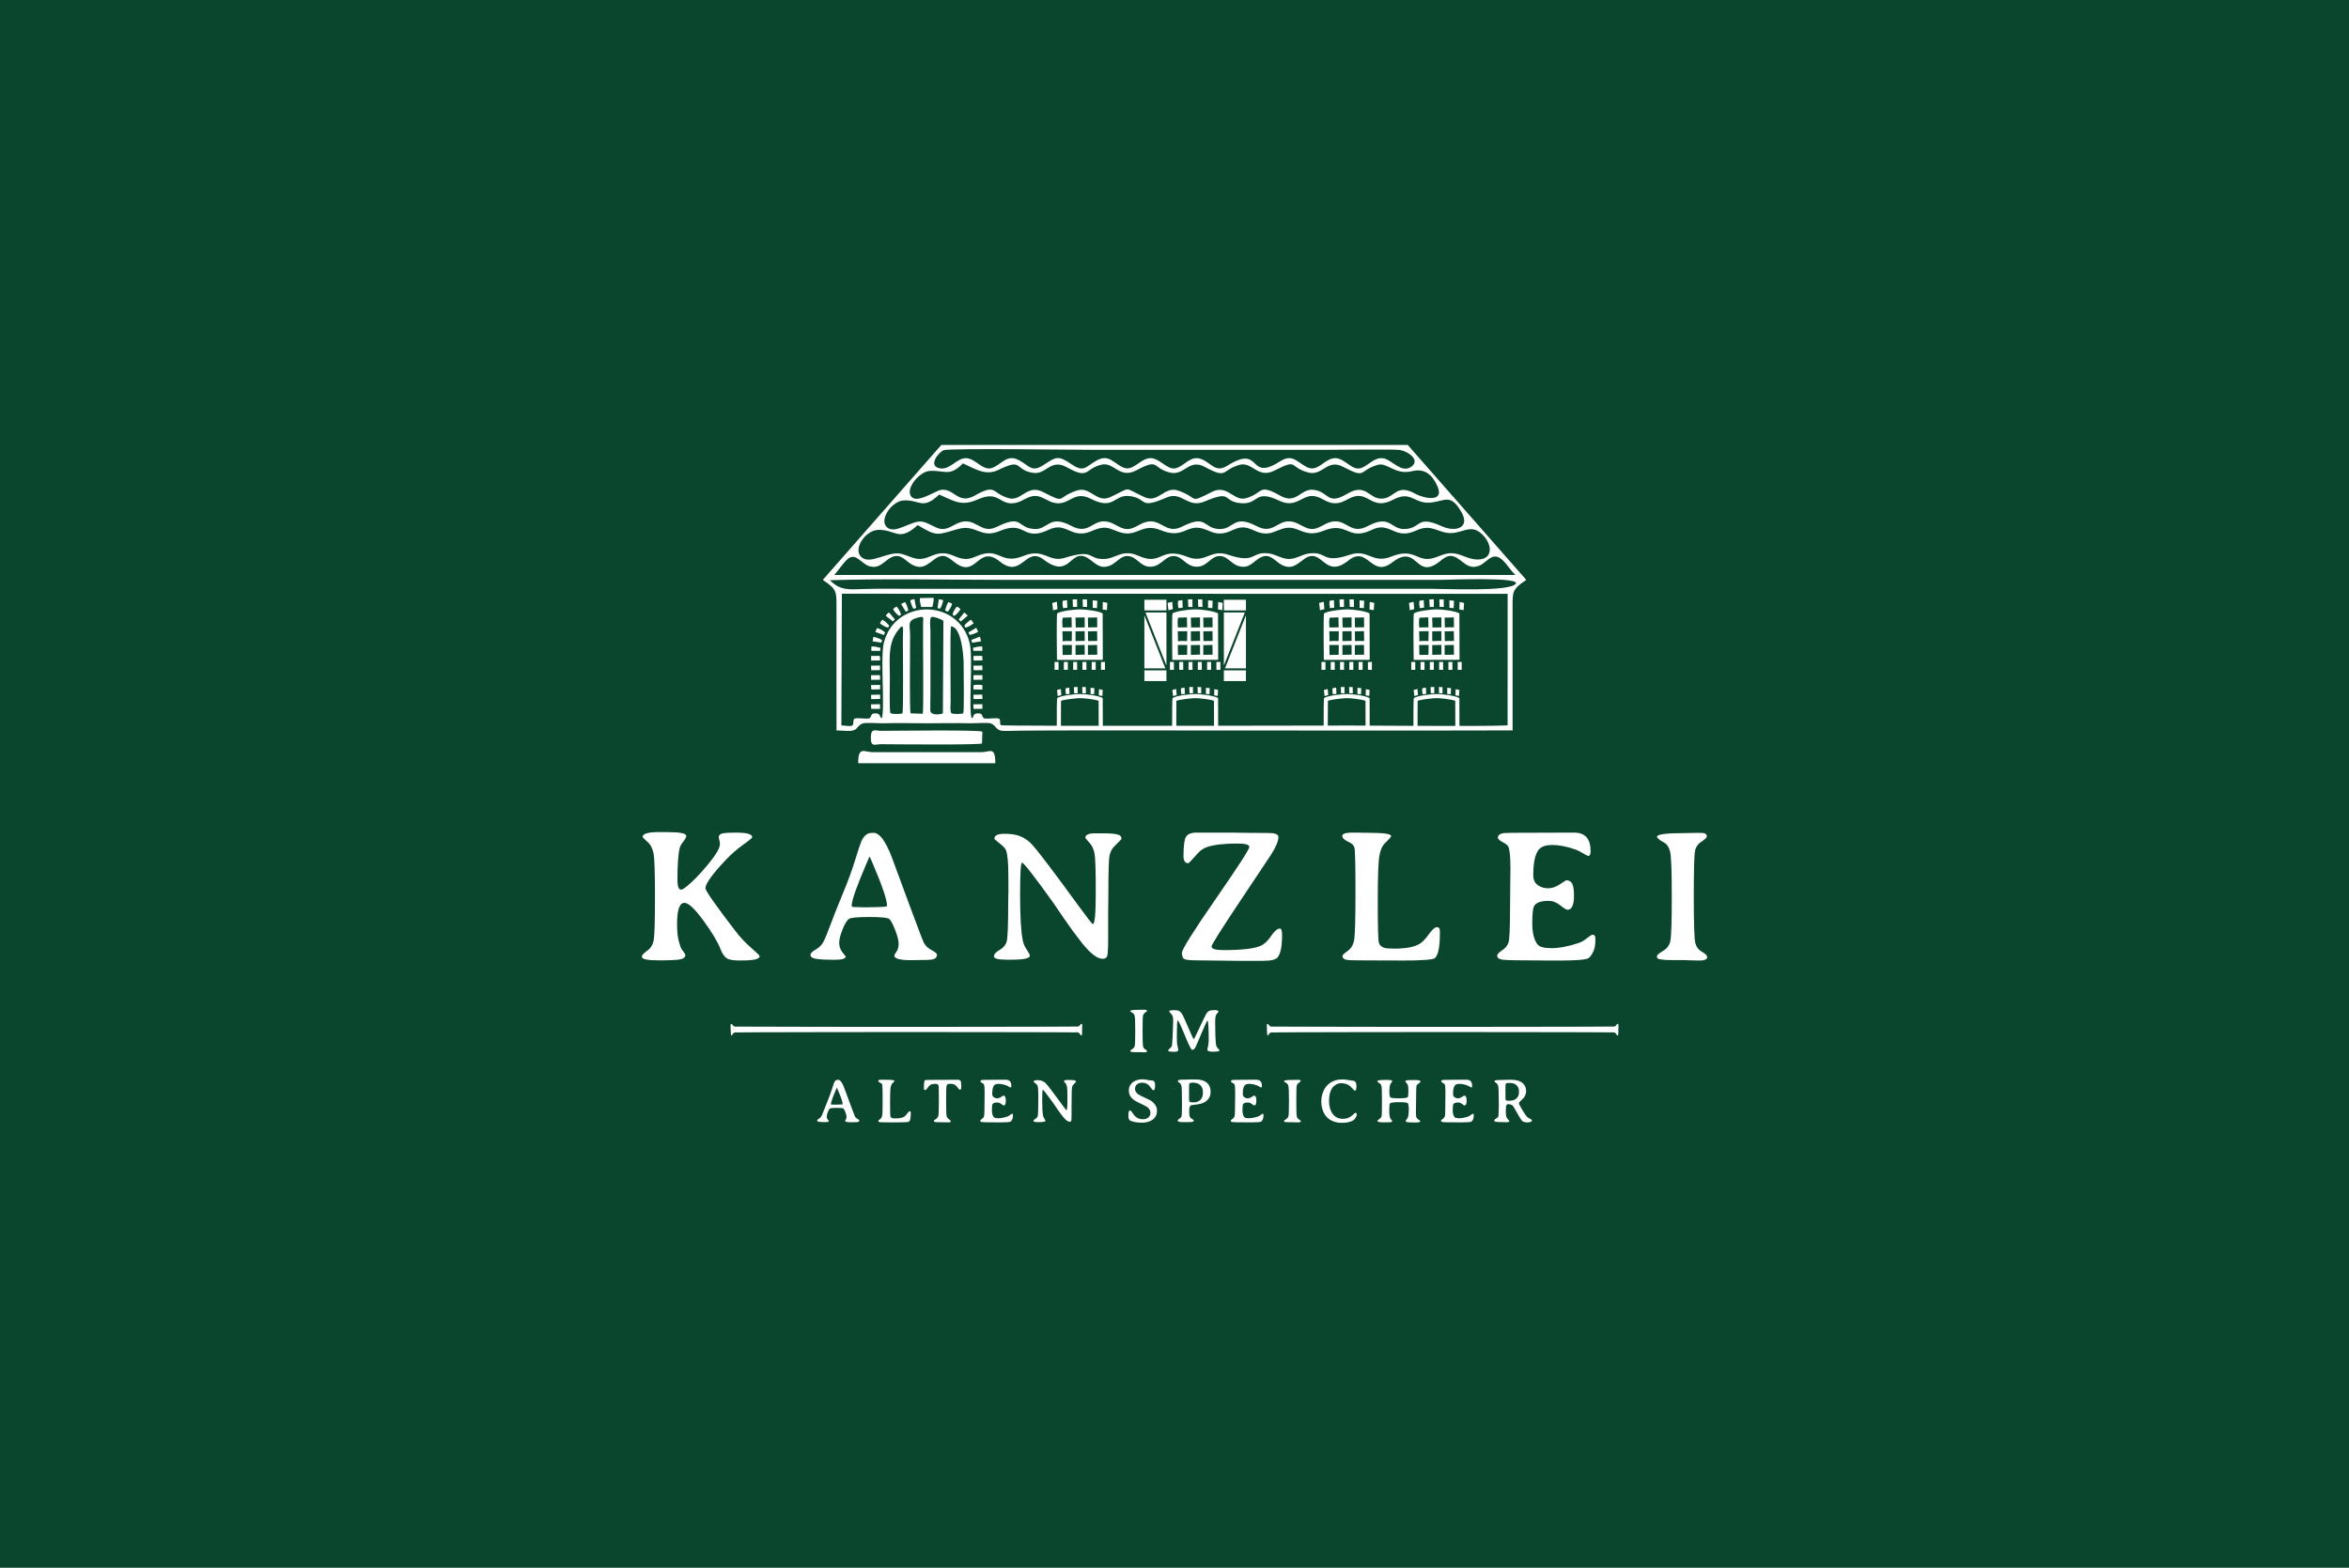 <?xml version="1.0" encoding="UTF-8"?>
<!DOCTYPE svg PUBLIC "-//W3C//DTD SVG 1.1//EN" "http://www.w3.org/Graphics/SVG/1.1/DTD/svg11.dtd">
<!-- Creator: CorelDRAW 2017 -->
<svg xmlns="http://www.w3.org/2000/svg" xml:space="preserve" width="67.733mm" height="45.212mm" version="1.1" style="shape-rendering:geometricPrecision; text-rendering:geometricPrecision; image-rendering:optimizeQuality; fill-rule:evenodd; clip-rule:evenodd"
viewBox="0 0 6773.32 4521.18"
 xmlns:xlink="http://www.w3.org/1999/xlink">
 <defs>
  <style type="text/css">
   <![CDATA[
    .fil0 {fill:#0A452D;fill-rule:nonzero}
    .fil1 {fill:white;fill-rule:nonzero}
   ]]>
  </style>
 </defs>
 <g id="Ebene_x0020_1">
  <polygon class="fil0" points="-0.01,4521.18 6773.33,4521.18 6773.33,0 -0.01,0 "/>
  <path class="fil1" d="M1973.56 2603.69c-14.19,0 -21.22,20.22 -21.22,60.58 0,21.12 1.62,37.55 4.79,49.28 3.14,11.74 5.87,19.5 7.93,23.21l4.79 6.3c4.24,5.78 6.33,9.5 6.33,11.11 0,5.96 -4.43,10.02 -13.28,12.19 -8.75,2.09 -29.7,3.17 -62.66,3.17 -32.95,0 -49.46,-3.43 -49.46,-10.29 0,-4.61 5.14,-10.4 15.35,-17.51 10.28,-7.05 16.51,-17.44 18.95,-31.34 2.34,-13.81 3.51,-55.42 3.51,-124.68 0,-69.33 -1.34,-110.67 -4.06,-124.21 -2.7,-13.45 -7.48,-23.66 -14.16,-30.52l-6.33 -5.87c-7.4,-6.69 -11.11,-10.66 -11.11,-11.82 0,-9.21 16.53,-13.81 49.75,-13.81l11.82 0.26 12.46 0c34.58,0 51.83,3.71 51.83,11.11 0,3.52 -2.71,8.85 -8.31,15.9 -5.59,7.03 -8.94,12.99 -10.21,17.69 -4.59,16.79 -6.85,47.85 -6.85,93.17 0,18.68 3.52,27.97 10.56,27.97 2.8,0 8.04,-2.97 15.62,-8.93 17.23,-13.62 37.64,-34.58 61.11,-62.83 23.47,-28.34 35.12,-47.94 35.12,-58.86l-0.45 -7.13 -1.61 -6.59 -1.36 -6.41c0,-5.6 3.25,-9.3 9.84,-11.11 6.49,-1.72 19.86,-2.62 40.18,-2.62 31.05,0 46.57,4.43 46.57,13.18 0,2.18 -8.94,9.58 -26.9,22.4 -17.87,12.81 -34.76,27.61 -50.64,44.59 -38.28,40.72 -57.33,67.53 -57.33,80.35 0,7.04 28.7,48.02 86.21,123.05 14.26,18.5 29.53,34.75 45.77,48.75 16.16,13.99 24.28,22.12 24.28,24.18 0,8.14 -16.6,12.19 -49.74,12.19l-11.64 0c-18.14,0 -30.24,-2.79 -36.2,-8.31 -5.96,-5.59 -10.92,-13.35 -14.82,-23.46 -8.3,-21.49 -24.81,-49.29 -49.73,-83.24 -24.83,-34.03 -43.07,-51.09 -54.7,-51.09zm1201.23 -694.73l11.46 0 0 22.8 -11.46 0 0 -22.8zm-26.79 0l11.46 0 0 22.8 -11.46 0 0 -22.8zm-26.8 0l11.47 0 0 22.8 -11.47 0 0 -22.8zm-26.79 0l11.47 0 0 22.8 -11.47 0 0 -22.8zm-26.79 0l11.46 0 0 22.8 -11.46 0 0 -22.8zm-26.8 0l11.48 0 0 22.8 -11.48 0 0 -22.8zm466.63 0l11.48 0 0 22.8 -11.48 0 0 -22.8zm-26.79 0l11.47 0 0 22.8 -11.47 0 0 -22.8zm-26.79 0l11.47 0 0 22.8 -11.47 0 0 -22.8zm-26.8 0l11.46 0 0 22.8 -11.46 0 0 -22.8zm-26.79 0l11.48 0 0 22.8 -11.48 0 0 -22.8zm-26.8 0l11.46 0 0 22.8 -11.46 0 0 -22.8zm219.16 18.35l-60.42 0 60.42 -152.86 0 152.86zm-63.64 5.95l63.64 0 0 30.72 -63.64 0 0 -30.72zm63.64 -172.87l-63.64 0 0 -30.71 63.64 0 0 30.71zm-63.64 5.96l60.43 0c-20.12,50.97 -40.3,101.89 -60.43,152.85l0 -152.85zm-229.22 160.96l60.42 0 -60.42 -152.86 0 152.86zm63.61 5.95l-63.62 0 0 30.72 63.62 0 0 -30.72zm-63.61 -172.87l63.62 0 0 -30.71 -63.62 0 0 30.71zm63.62 5.96l-60.43 0c20.11,50.97 40.3,101.89 60.43,152.85l0 -152.85zm91.68 -16.09l12.19 0.04 -0.45 -21.51 -12.5 -0.3 0.76 21.77zm-16.58 0.03l-0.25 -22.09 -12.8 0.63 1.01 21.59 12.04 -0.13zm87.14 -11.69l-13.03 -2.65 -0.63 21.61 12.38 1.93 1.28 -20.89zm-29.01 -6.17l-13.22 -1.14 0.01 21.53 12.31 0.87 0.9 -21.26zm-99.53 0.13c-1.39,6.06 -0.43,14.26 0.78,21.18l12.43 -1.28 -0.93 -21.86 -12.28 1.96zm-27.89 27.4l12.67 -3.35 -1.84 -21.17 -13.27 3.43 2.44 21.09zm11.59 9.08c-1.72,6.3 -1.13,113.92 -0.51,134.05l132.28 -0.36 -0.44 -133.83c-13.31,-7.47 -50.15,-11.59 -65.7,-11.62 -13.02,-0.02 -55.8,4.48 -65.63,11.76zm16.33 12.23l25.34 -0.91 0.56 28.74 -26.66 0.4c-0.56,-10 -1.66,-19.22 0.76,-28.23zm72.38 -0.18l26.6 -0.49 0.42 28.31 -26.43 0.43 -0.59 -28.25zm-35.8 -0.15l26.54 -0.42 0.09 28.8 -25.79 0.17 -0.84 -28.55zm0.1 39.71l26.41 -0.41 0.25 27.87 -26.53 0.66 -0.13 -28.12zm35.71 0.14l26.58 -0.63 0.51 28.17 -26.47 0.35 -0.62 -27.89zm-72.71 29.12l-0.74 -29.52 27.4 -0.02 -0.54 28.31c-8.39,0.32 -19.21,-1.58 -26.12,1.23zm37 10.42l26.4 -0.37 0.26 27.83 -26.54 0.69 -0.12 -28.15zm35.75 0.14l26.49 -0.6 0.49 28.14 -26.91 0.36 -0.07 -27.9zm-72.8 28.26l-0.65 -28.65 27.35 0 -0.52 28.27 -26.18 0.38zm56.98 110.54l10.11 0.05 -0.36 -17.86 -10.38 -0.25 0.63 18.06zm-13.77 0.03l-0.21 -18.32 -10.61 0.52 0.84 17.91 9.98 -0.11zm72.34 -9.7l-10.82 -2.2 -0.51 17.94 10.26 1.6 1.07 -17.34zm-24.07 -5.11l-10.99 -0.96 0.01 17.88 10.24 0.74 0.74 -17.66zm-82.61 0.11c-1.16,5.03 -0.37,11.83 0.63,17.57l10.31 -1.07 -0.75 -18.12 -10.19 1.62zm-23.16 22.73l10.52 -2.79 -1.52 -17.56 -11.02 2.85 2.02 17.5zm-1.5 5.81c-1.03,3.78 -1.23,43.97 -1.09,79.91 -68.62,0.05 -136.97,0.07 -199.97,0.04l-0.27 -80.07c-13.31,-7.47 -50.15,-11.59 -65.7,-11.63 -13.02,-0.01 -55.81,4.48 -65.64,11.75 -1.02,3.78 -1.23,43.88 -1.08,79.78 -95.94,-0.22 -160.45,-0.67 -161.4,-1.49 -4.81,-8.57 0.84,-10.81 -4.64,-18.93 -10.64,-3.35 -31.65,1.35 -43.52,-0.68 -8.94,-7.14 -1.94,-14.97 -18.72,-14.57 -15.48,0.36 -9.47,11.71 -17.06,14.12 -9.76,-21.19 4.37,-174.25 -5.8,-216.36 -31.46,-130.37 -216.75,-129.69 -247.82,-0.01 -10.08,42.11 3.92,195.29 -5.78,216.37 -7.6,-2.41 -1.59,-13.76 -17.07,-14.12 -16.78,-0.4 -9.77,7.43 -18.71,14.57 -11.74,2 -32.76,-2.64 -43.18,0.68 -5.53,8.02 -0.23,10.47 -5.06,18.93 -5.09,4.36 -15.63,1.4 -32.37,0.43l1.46 -379.69 1919.67 0.37 -0.12 379.32c-32.79,1.9 -150.78,1.85 -259.6,1.41l-0.01 -11.64c-0.03,-14.43 -0.01,-28.87 0.17,-43.29 0.06,-4.97 -0.1,-11.67 0.21,-17.45 12.93,-4.35 45.48,-7.59 54.45,-7.58 11.46,0.02 39.13,2.79 53.83,7.58l0.24 72.6 11.91 -0.03 -0.25 -80.44c-13.32,-7.47 -50.16,-11.59 -65.71,-11.63 -13.02,-0.01 -55.8,4.48 -65.64,11.75 -1.02,3.79 -1.23,44.1 -1.09,80.08 -47.05,-0.2 -91.69,-0.45 -126.14,-0.64l-0.25 -79.56c-13.32,-7.47 -50.17,-11.59 -65.71,-11.63 -13.03,-0.01 -55.81,4.48 -65.64,11.75 -1.02,3.76 -1.22,43.53 -1.09,79.31 -71.19,0.13 -182.73,0.33 -304.21,0.47l-0.26 -79.9c-13.31,-7.47 -50.16,-11.59 -65.7,-11.63 -13.02,-0.01 -55.81,4.48 -65.64,11.75zm10.79 79.89l-0.01 -11.4c-0.02,-14.43 0,-28.87 0.17,-43.29 0.07,-4.97 -0.09,-11.67 0.21,-17.45 12.94,-4.35 45.49,-7.59 54.46,-7.58 11.45,0.02 39.13,2.79 53.84,7.58l0.22 72.04 -108.89 0.1zm552.6 -184.07l11.46 0 0 22.8 -11.46 0 0 -22.8zm-26.8 0l11.48 0 0 22.8 -11.48 0 0 -22.8zm-26.79 0l11.47 0 0 22.8 -11.47 0 0 -22.8zm-26.78 0l11.46 0 0 22.8 -11.46 0 0 -22.8zm-26.81 0l11.47 0 0 22.8 -11.47 0 0 -22.8zm-26.79 0l11.47 0 0 22.8 -11.47 0 0 -22.8zm392.89 0l11.47 0 0 22.8 -11.47 0 0 -22.8zm-26.8 0l11.47 0 0 22.8 -11.47 0 0 -22.8zm-26.79 0l11.46 0 0 22.8 -11.46 0 0 -22.8zm-26.8 0l11.47 0 0 22.8 -11.47 0 0 -22.8zm-26.8 0l11.47 0 0 22.8 -11.47 0 0 -22.8zm-26.77 0l11.46 0 0 22.8 -11.46 0 0 -22.8zm-946.9 -158.7l12.18 0.04 -0.44 -21.51 -12.5 -0.3 0.76 21.77zm-16.59 0.03l-0.25 -22.09 -12.79 0.63 1 21.59 12.04 -0.13zm87.14 -11.69l-13.03 -2.65 -0.62 21.61 12.37 1.93 1.28 -20.89zm-28.99 -6.17l-13.23 -1.14 0 21.53 12.31 0.87 0.92 -21.26zm-99.54 0.13c-1.4,6.06 -0.44,14.26 0.78,21.18l12.41 -1.28 -0.92 -21.86 -12.27 1.96zm-27.9 27.4l12.68 -3.35 -1.82 -21.17 -13.3 3.43 2.44 21.09zm11.58 9.08c-1.7,6.3 -1.1,113.92 -0.49,134.05l132.27 -0.36 -0.43 -133.83c-13.3,-7.47 -50.16,-11.59 -65.7,-11.62 -13.03,-0.02 -55.82,4.48 -65.65,11.76zm16.34 12.23l25.34 -0.91 0.56 28.74 -26.65 0.4c-0.58,-10 -1.67,-19.22 0.75,-28.23zm72.39 -0.18l26.6 -0.49 0.43 28.31 -26.44 0.43 -0.59 -28.25zm-35.79 -0.15l26.52 -0.42 0.11 28.8 -25.8 0.17 -0.83 -28.55zm0.08 39.71l26.43 -0.41 0.24 27.87 -26.54 0.66 -0.13 -28.12zm35.72 0.14l26.57 -0.63 0.51 28.17 -26.47 0.35 -0.61 -27.89zm-72.71 29.12l-0.73 -29.52 27.37 -0.02 -0.53 28.31c-8.39,0.32 -19.22,-1.58 -26.11,1.23zm36.99 10.42l26.41 -0.37 0.26 27.83 -26.55 0.69 -0.12 -28.15zm35.77 0.14l26.48 -0.6 0.49 28.14 -26.93 0.36 -0.04 -27.9zm-72.82 28.26l-0.65 -28.65 27.35 0 -0.51 28.27 -26.19 0.38zm827.9 -138.47l12.17 0.04 -0.43 -21.51 -12.5 -0.3 0.76 21.77zm-16.6 0.03l-0.24 -22.09 -12.8 0.63 1.01 21.59 12.03 -0.13zm87.15 -11.69l-13.03 -2.65 -0.62 21.61 12.37 1.93 1.28 -20.89zm-28.99 -6.17l-13.24 -1.14 0.01 21.53 12.32 0.87 0.91 -21.26zm-99.55 0.13c-1.4,6.06 -0.43,14.26 0.78,21.18l12.43 -1.28 -0.93 -21.86 -12.28 1.96zm-27.89 27.4l12.68 -3.35 -1.83 -21.17 -13.28 3.43 2.43 21.09zm11.59 9.08c-1.71,6.3 -1.12,113.92 -0.51,134.05l132.27 -0.36 -0.42 -133.83c-13.32,-7.47 -50.16,-11.59 -65.71,-11.62 -13.01,-0.02 -55.79,4.48 -65.63,11.76zm16.34 12.23l25.33 -0.91 0.56 28.74 -26.66 0.4c-0.56,-10 -1.66,-19.22 0.77,-28.23zm72.37 -0.18l26.61 -0.49 0.42 28.31 -26.43 0.43 -0.6 -28.25zm-35.78 -0.15l26.53 -0.42 0.08 28.8 -25.79 0.17 -0.82 -28.55zm0.09 39.71l26.42 -0.41 0.24 27.87 -26.54 0.66 -0.12 -28.12zm35.7 0.14l26.58 -0.63 0.52 28.17 -26.47 0.35 -0.63 -27.89zm-72.71 29.12l-0.73 -29.52 27.39 -0.02 -0.54 28.31c-8.39,0.32 -19.22,-1.58 -26.12,1.23zm37.01 10.42l26.39 -0.37 0.28 27.83 -26.55 0.69 -0.12 -28.15zm35.75 0.14l26.49 -0.6 0.48 28.14 -26.9 0.36 -0.07 -27.9zm-72.81 28.26l-0.65 -28.65 27.36 0 -0.53 28.27 -26.18 0.38zm-712.57 110.54l10.09 0.05 -0.35 -17.86 -10.38 -0.25 0.64 18.06zm-13.78 0.03l-0.21 -18.32 -10.62 0.52 0.83 17.91 10 -0.11zm72.33 -9.7l-10.82 -2.2 -0.51 17.94 10.27 1.6 1.06 -17.34zm-24.06 -5.11l-10.98 -0.96 0 17.88 10.22 0.74 0.76 -17.66zm-82.62 0.11c-1.15,5.03 -0.37,11.83 0.64,17.57l10.31 -1.07 -0.77 -18.12 -10.18 1.62zm-23.17 22.73l10.54 -2.79 -1.53 -17.56 -11.02 2.85 2.01 17.5zm9.32 85.62l-0.02 -11.32c-0.03,-14.43 0,-28.87 0.17,-43.29 0.06,-4.97 -0.09,-11.67 0.22,-17.45 12.93,-4.35 45.47,-7.59 54.44,-7.58 11.46,0.02 39.13,2.79 53.84,7.58l0.22 72.19c-38.92,-0.03 -75.61,-0.06 -108.87,-0.13zm831.54 -93.68l10.11 0.05 -0.35 -17.86 -10.4 -0.25 0.64 18.06zm-13.77 0.03l-0.22 -18.32 -10.61 0.52 0.83 17.91 10 -0.11zm72.33 -9.7l-10.82 -2.2 -0.51 17.94 10.27 1.6 1.06 -17.34zm-24.06 -5.11l-10.99 -0.96 0 17.88 10.24 0.74 0.75 -17.66zm-82.62 0.11c-1.16,5.03 -0.36,11.83 0.65,17.57l10.3 -1.07 -0.76 -18.12 -10.19 1.62zm-23.16 22.73l10.52 -2.79 -1.52 -17.56 -11.02 2.85 2.02 17.5zm9.3 85.1l-0.02 -10.8c-0.01,-14.43 0,-28.87 0.19,-43.29 0.05,-4.97 -0.09,-11.67 0.2,-17.45 12.93,-4.35 45.5,-7.59 54.45,-7.58 11.45,0.02 39.14,2.79 53.84,7.58l0.23 71.62c-20.36,-0.11 -36.2,-0.17 -45.47,-0.17l-63.42 0.09zm320.82 -93.16l10.09 0.05 -0.36 -17.86 -10.38 -0.25 0.65 18.06zm-13.78 0.03l-0.22 -18.32 -10.61 0.52 0.84 17.91 9.99 -0.11zm72.33 -9.7l-10.81 -2.2 -0.51 17.94 10.25 1.6 1.07 -17.34zm-24.07 -5.11l-10.98 -0.96 0.01 17.88 10.21 0.74 0.76 -17.66zm-82.62 0.11c-1.15,5.03 -0.36,11.83 0.65,17.57l10.3 -1.07 -0.75 -18.12 -10.2 1.62zm-23.15 22.73l10.52 -2.79 -1.52 -17.56 -11.02 2.85 2.02 17.5zm72.79 -257.07l12.18 0.04 -0.44 -21.51 -12.5 -0.3 0.76 21.77zm-16.59 0.03l-0.25 -22.09 -12.8 0.63 1.01 21.59 12.04 -0.13zm87.15 -11.69l-13.04 -2.65 -0.62 21.61 12.37 1.93 1.29 -20.89zm-29 -6.17l-13.23 -1.14 0.01 21.53 12.3 0.87 0.92 -21.26zm-99.54 0.13c-1.39,6.06 -0.43,14.26 0.77,21.18l12.43 -1.28 -0.93 -21.86 -12.27 1.96zm-27.89 27.4l12.67 -3.35 -1.84 -21.17 -13.27 3.43 2.44 21.09zm11.58 9.08c-1.71,6.3 -1.12,113.92 -0.5,134.05l132.28 -0.36 -0.43 -133.83c-13.32,-7.47 -50.16,-11.59 -65.71,-11.62 -13.02,-0.02 -55.8,4.48 -65.64,11.76zm16.34 12.23l25.33 -0.91 0.56 28.74 -26.65 0.4c-0.58,-10 -1.67,-19.22 0.76,-28.23zm72.38 -0.18l26.6 -0.49 0.42 28.31 -26.43 0.43 -0.59 -28.25zm-35.8 -0.15l26.53 -0.42 0.1 28.8 -25.79 0.17 -0.84 -28.55zm0.09 39.71l26.42 -0.41 0.24 27.87 -26.53 0.66 -0.13 -28.12zm35.72 0.14l26.57 -0.63 0.52 28.17 -26.47 0.35 -0.62 -27.89zm-72.73 29.12l-0.72 -29.52 27.39 -0.02 -0.53 28.31c-8.4,0.32 -19.22,-1.58 -26.14,1.23zm37.02 10.42l26.4 -0.37 0.26 27.83 -26.54 0.69 -0.12 -28.15zm35.75 0.14l26.49 -0.6 0.49 28.14 -26.92 0.36 -0.06 -27.9zm-72.8 28.26l-0.67 -28.65 27.37 0 -0.52 28.27 -26.18 0.38zm-1302.21 -113.55l-10.06 -8.97 -16.07 20.44 6.01 5.69 20.12 -17.16zm-79.83 -19.89c3.77,-4.46 8.42,-18.82 8.83,-24.91l-12.48 -2.17 -3.73 25.42 7.38 1.66zm-167.39 90.71c-4.53,-3.87 -18.64,-8.55 -25.03,-9.3l-2.07 12.83 25.42 3.68 1.68 -7.21zm20.43 -79.55c-4.96,2.36 -7.28,4.72 -9.35,9.64l20.16 15.94 5.82 -5.95 -16.63 -19.63zm232.43 64.64c6.4,-1.12 19.72,-5.56 24.27,-9.51l-5.65 -11.22 -22.49 13.59 3.87 7.14zm6.9 22.61l25.98 -4.34 -3.44 -13.38 -24.77 9.44 2.23 8.28zm-191.18 -89.39l7.21 -3.9c-1.41,-6.48 -5.24,-19.47 -9.5,-24.27l-11.3 5.67 13.59 22.5zm194.77 112.55l25.82 -0.12 -0.12 -12.14c-7.66,-1.15 -18.34,1.59 -26.58,3.48l0.88 8.78zm-181.68 -146.13c-0.64,4.36 5.74,20.92 8.87,24.82l7.97 -2.13 -5.15 -25.95 -11.69 3.26zm-112.63 146.17l25.64 0.22 0.41 -9.06c-7.39,-1.73 -17.95,-4.7 -25.83,-3.54l-0.22 12.38zm36.31 -45.6l3.21 -7.5c-4.76,-4.95 -16.21,-11.64 -23.3,-12.41l-4.48 11.16 24.57 8.75zm235.21 -21.33c6.69,-0.86 17.95,-7.46 23.8,-12.74l-8.05 -10.08c-5.17,2.88 -17.09,12.96 -18.93,17.59l3.18 5.23zm-239 -22.8c-4.53,3.98 -5.53,5.4 -7.22,10.85 5.95,4.62 16.01,11.05 22.96,11.95l3.34 -5.12c-2.04,-4.78 -13.96,-14.84 -19.08,-17.68zm187.87 -23.15c4.83,-5.09 11.68,-16.26 12.39,-23.4l-10.29 -4.35c-4.1,4.54 -8.21,17.77 -9.6,24.46l7.5 3.29zm18.67 12.22c5.8,-2.74 14.92,-13.52 18.02,-19.35 -3.57,-4.03 -5.94,-5.9 -10.75,-7.41 -4.62,5.59 -11.42,16.39 -12.02,23.16l4.75 3.6zm-165.61 -26.75c-4.81,1.49 -7.85,3.79 -10.63,7.49 3.4,6.16 11.89,16.44 17.87,19.21l4.82 -3.49c-0.62,-6.99 -7.41,-17.51 -12.06,-23.21zm221.47 266.45l25.65 -0.18 -0.72 -12.73 -25.61 0.58 0.68 12.33zm-295.24 0.24l25.97 -0.45 -0.3 -12.62 -25.97 0.67 0.3 12.4zm0.38 -27.79l25.35 -0.54 0.09 -12.68 -26.37 0.44 0.93 12.78zm-0.18 -55.6l25.31 -0.12 -0.13 -13.47 -25.96 0.57 0.78 13.02zm295.28 0.04l25.21 -0.22 -0.08 -13.33 -26.08 0.38 0.95 13.17zm-0.34 -27.74l25.81 -0.56 -0.74 -13.1 -25.33 0.17 0.26 13.49zm-295.23 -0.07l25.9 -0.37 -0.87 -13.25 -25.24 0.27 0.21 13.35zm0.18 139.33l25.49 -0.16 -0.15 -13.47 -26.01 0.53 0.67 13.1zm295.27 0.03l25.4 -0.24 -0.12 -13.36 -26.12 0.35 0.84 13.25zm-295.57 -83.85l26.04 -0.3 -0.6 -13.28 -25.65 0.32 0.21 13.26zm295.23 0.07l25.94 -0.47 -0.48 -13.15 -25.75 0.22 0.29 13.4zm-0.22 27.53l25.81 0.62 -0.11 -13.15c-7.15,-0.9 -18.5,-1.73 -25.8,0.65l0.1 11.88zm-118.37 -237.75c1.71,-8.08 4.57,-17.7 3.53,-26.43l-39.49 0.8c-1.22,7.32 1.87,18.05 3.53,25.65l32.43 -0.02zm89.01 306.84c-5.38,2.27 -31.02,2.68 -34.39,-0.65 -4.07,-3.99 -1.98,-26.34 -1.98,-33.79 0,-33.69 -1.75,-208.25 0.99,-216.37 30.49,1.04 36.46,86.07 36.46,106.61 0,18.95 1.92,136.16 -1.08,144.2zm-58.71 -0.02c-10.97,4.43 -35.91,5.78 -36.28,-8.7 -0.4,-14.51 0.4,-31.13 0.4,-45.99l0 -182.35c0,-8.42 -3.54,-38.34 3.16,-40.83 5.88,-2.2 29.05,6.58 34.22,11.05l-1.5 266.82zm-93.03 0c-3.6,-7.54 -1.49,-189.42 -1.49,-223.54 -0.01,-33.2 -9.98,-44.21 22.8,-52.7 18.5,-4.79 14.98,-0.99 14.65,17.14 -0.82,45.12 2.09,250.21 -1.03,260.24l-34.93 -1.14zm-23.6 0.07c-5.46,2.16 -31.14,2.67 -34.42,-0.73 -3.9,-4.06 -1.76,-96.93 -1.76,-106.37 0,-42.61 -6.58,-89.19 18.94,-126.18 24.47,-35.47 18.49,-9.82 18.49,16.41 0.02,33.2 1.92,209.28 -1.25,216.87zm-209.11 -384.04c165.41,-5.05 336.32,-1.08 502.34,-1.08l1259.66 0c16.93,0 235.33,-9.15 215.1,12.03 -21.39,22.42 -200.28,13.84 -240.43,13.84l-1511.26 -0.01c-42.41,-0.01 -84.8,-0.79 -127.2,0.58 -40.9,1.31 -68.07,5.48 -98.21,-25.36zm364.09 -48.3c59.38,41.77 63.29,-56.21 126,-5.54 63.55,51.31 73.61,-45.91 126.18,-5.63 77.14,59.14 75.73,-34.37 126.04,-5.02 21.6,12.59 33.7,34.31 64.38,22.63 21.47,-8.18 34.55,-35.08 61.12,-26.23 23.08,7.68 31.74,33.57 63.24,28.6 25.68,-4.06 37.38,-31.78 61.82,-30.16 23.96,1.55 33.91,29.07 62.26,30.66 30.64,1.7 39.2,-25.21 62.82,-30.14 25.47,-5.31 38.2,22.35 61.32,28.62 31.79,8.62 41.57,-15.26 64,-25.87 26.96,-12.77 40.35,12.8 60.72,22.78 29.14,14.28 43.91,-3.95 64.95,-18.48 50.59,-34.9 56.95,61.16 126.02,5.4 56.45,-45.56 66.09,51.99 126.14,5.59 70.86,-54.76 66.4,41.45 125.81,5.14 20.21,-12.34 33.35,-34.6 60.81,-18.47 20.94,12.32 34.36,34.36 64.19,22.69 20.66,-8.09 34.68,-36.06 58.42,-23.29 15.27,8.21 31.16,35.77 46.12,49.83l-1963.95 -0.01c12.03,-12.74 31.07,-42.81 43.91,-49.66 21.11,-11.27 35.47,18.28 57.67,24.57 30.25,8.59 42.24,-15.82 63.74,-26.02 27.22,-12.93 40.4,12.22 60.83,22.48 28.98,14.55 43.96,-3.32 64.98,-18.03 26.95,-18.85 39.72,-1.03 60.46,13.56zm-110.89 -110.65c56.74,34.73 56.73,27.82 116.89,11.12 51.71,-14.36 64.44,28.98 119.05,6.07 67.57,-28.34 65.12,16.69 116.04,5.68 20.36,-4.4 35.19,-18.17 57.28,-16.04 19.73,1.9 34.93,15.37 56.3,17.14 25.45,2.1 37.33,-9.97 59.5,-15.01 24.37,-5.53 36.78,5.19 58.31,11.78 50.76,15.54 61.83,-28.7 117.67,-5.92 64.4,26.27 73.63,-17.29 118.73,-5.26 22.27,5.94 33.95,17.31 59.58,14.14 20.51,-2.58 36.24,-16.26 56.25,-17.09 21.09,-0.86 36.82,13.17 57.23,16.64 25.55,4.32 37.42,-6.17 59.72,-12.94 45.72,-13.9 58.34,29.96 117.75,5.97 62.44,-25.2 68.65,19.23 118.58,5.29 20.51,-5.72 33.71,-18.36 56.88,-14.1 20.72,3.8 33.09,16.55 56.8,16.71 24.31,0.15 37.81,-13.39 59.15,-15.99 21.57,-2.61 38.75,8.66 58.95,13.13 46.1,10.15 70,-29.49 106.27,4.6 33.78,31.75 32.32,80.39 -23.18,72.45 -21.79,-3.12 -40.82,-16.39 -62.67,-17.35 -21.78,-0.96 -37.24,9.83 -57.1,14.79 -44.92,11.22 -51.84,-31.86 -118.66,-4.97 -54.5,21.95 -66.62,-23.07 -118.8,-5.51 -82.4,27.7 -64.5,-10.41 -117.85,-3.6 -20.95,2.68 -37.32,16.2 -58.63,15.97 -20.75,-0.22 -36.95,-13.33 -57.47,-15.98 -53.17,-6.86 -35.7,31.35 -117.86,3.64 -51.66,-17.42 -64.75,26.99 -117.72,5.98 -69.14,-27.42 -73.41,15.05 -118.59,4.7 -22.26,-5.09 -33.7,-16.83 -59.36,-14.71 -21.31,1.77 -37.21,14.85 -57.62,16.19 -53.79,3.51 -27.41,-31.05 -118.21,-2.95 -46.02,14.23 -58.93,-29.66 -117.73,-5.82 -62.48,25.33 -68.04,-18.62 -118.54,-5.1 -21.33,5.7 -34.37,17.5 -58.42,13.11 -21.08,-3.87 -34.12,-16.05 -57.89,-15.55 -23.18,0.48 -37.91,13.64 -58.91,16.08 -21.56,2.52 -38.62,-9.41 -58.68,-14.35 -38.83,-9.53 -90.32,33.8 -116.16,8.75 -23.92,-23.2 12.24,-77.85 50.95,-77.97 50.34,-0.16 57.28,35.61 112.17,-13.72zm61.83 -88.1c43.61,18.81 64.17,35.09 111.36,14.08 63.26,-28.16 61.77,19.73 109.27,9.93 19.26,-3.98 34.61,-18.95 53.78,-19.94 20.53,-1.07 34.79,13.38 53.55,18.82 47.14,13.66 57.11,-37.28 109.33,-10.63 66.84,34.13 66.74,-12.17 109.57,-8.04 57.1,5.51 24.61,40.85 109.05,4.33 44.64,-19.33 59.66,32.62 109.85,11.32 82.87,-35.16 48.32,1.49 106.53,5.18 50.42,3.2 36.28,-41.62 108.25,-7.31 53.57,25.53 67.79,-25.53 109.99,-11.03 19.69,6.76 31.53,19.81 54.73,18.33 21.98,-1.43 34.91,-15.86 54.21,-20.02 40.69,-8.78 51.3,40.6 109.87,9.7 53.11,-28.02 59.8,14.25 109.86,8.27 40.24,-4.81 55.78,-26.24 86.7,27.49 26.57,46.19 -17.6,58.64 -56.58,40.93 -74.03,-33.62 -57.91,6.08 -106.12,8.06 -43.13,1.75 -40.12,-43.98 -107.88,-8.29 -51.19,26.97 -61.12,-24.68 -107.29,-11.9 -18.23,5.04 -33.52,20.06 -52.58,20.14 -19.15,0.07 -34.37,-14.95 -52.61,-20.07 -46.31,-12.99 -56.48,38.65 -107.22,11.87 -67.96,-35.89 -64.86,9.8 -107.91,8.25 -47.49,-1.72 -34.21,-44.01 -107.76,-6.79 -47.83,24.2 -60.81,-28.1 -107.41,-12.39 -17.86,6.01 -32.76,20.59 -52.64,19.17 -18.42,-1.32 -33.44,-16 -51.69,-20.51 -45.59,-11.3 -54.18,39.72 -107,11.45 -65.13,-34.83 -66.35,12.19 -107.96,8.95 -50.66,-3.93 -31,-43.56 -107.73,-5.9 -46.03,22.59 -59.75,-29.95 -107.54,-12.54 -17.86,6.51 -32.13,20.65 -52.4,18.25 -17.55,-2.07 -34.11,-16.96 -53.18,-20.82 -32.15,-6.52 -81.16,40.91 -104.91,13.86 -19.68,-22.38 16.96,-73.21 49.51,-75.25 46.75,-2.9 54.78,29.14 103,-16.95zm68.53 -89.94c35.07,15.56 64.8,37.04 102.21,18.89 72.75,-35.26 43.65,-1.28 98.69,8.31 40.21,7.01 50.79,-42.56 98.87,-15.84 65.73,36.52 49.87,4.06 100.18,-7.67 35.9,-8.38 51.31,42.31 100.09,16.41 69.45,-36.88 43.47,-5.58 98.49,6.73 40.1,8.98 53.2,-41.36 98.98,-16.58 67.15,36.37 46.27,9.09 100.24,-5.97 36.21,-10.11 52.5,40.85 99.95,16.8 71.95,-36.47 39.34,-10.25 98.33,5.32 40.71,10.76 54.57,-40.09 99,-16.94 70.46,36.71 43.79,11.95 100.51,-5.08 28.24,-8.47 50.01,30.39 100.06,18.1 36.22,-8.89 58.54,10.89 73.08,44.57 19.96,46.33 -39.15,34.53 -65.02,20.25 -54.89,-30.34 -57.86,13.53 -96.22,14.48 -37.53,0.92 -44.49,-46.27 -98.78,-14.3 -59.55,35.08 -51.89,-5.29 -97.04,-11.1 -38.67,-4.98 -49.06,43.87 -97.16,16.59 -63.95,-36.28 -47.54,-6.46 -98.5,7.56 -35.61,9.79 -52.89,-41.15 -98.01,-18.17 -68.91,35.07 -36.25,17.5 -96.98,-3.75 -40.19,-14.08 -57.2,37.23 -97.39,18.83 -64.19,-29.43 -34.49,-29.66 -98.77,-0.06 -40.07,18.48 -57.2,-32.8 -97.32,-18.77 -60.68,21.2 -28.11,38.9 -97.06,3.78 -45.1,-22.97 -62.27,27.93 -97.92,18.13 -51.13,-14.03 -34.39,-43.8 -98.55,-7.53 -47.84,27.05 -59.14,-21.36 -96.55,-16.6 -17.75,2.26 -77.31,46.77 -89.51,13.67 -8.63,-23.46 28.74,-66.74 56.49,-68.22 43.8,-2.35 56.91,18.03 95.61,-21.84zm-54.99 -38.07c18.03,-6.01 385.24,-0.94 437.19,-0.94l658.54 0c33.17,0 200.81,-2.23 218.27,0.33 26.13,3.83 62.56,31.02 31.53,49.87 -26.59,16.12 -52.91,-19.6 -75.47,-25.17 -31.09,-7.66 -51.12,29.49 -76.04,28.83 -24.64,-0.68 -44.31,-36.74 -74.44,-28.71 -27.33,7.28 -43.74,40.08 -73.79,24.13 -30.64,-16.27 -41.03,-38.58 -77.8,-15.22 -93.55,59.44 -48.72,-52.21 -151.09,11.95 -33.23,20.82 -44.29,-6.76 -73.15,-18.79 -33.15,-13.81 -50.31,21.17 -76.51,26.13 -25.16,4.76 -46.07,-32.31 -74.95,-29.2 -27.36,2.93 -46.82,38.43 -74.1,27.19 -28.54,-11.77 -41.98,-40.52 -77.61,-20.57 -32.4,18.13 -36.26,35.41 -72.63,10.75 -36.21,-24.6 -42.9,-23 -78.64,1.03 -35.9,24.14 -41.3,4.18 -72.83,-12.7 -34.92,-18.69 -49.35,12.23 -77.19,22.25 -27.11,9.74 -46.7,-26.58 -74.57,-28.01 -27.51,-1.41 -47.3,35.56 -77.18,29.08 -34.82,-7.56 -1.29,-47.67 12.46,-52.23zm-348 372.87l0 2.13c40.05,25.95 38.39,34.85 38.39,77.75l0.02 355.44c8.41,0.05 -44.79,-1.93 31.91,1.47 30.88,1.38 24.23,-13.09 42.17,-21.03 9.47,-4.17 46.77,-0.54 61.22,-1 40.74,-1.3 83.92,0.03 124.95,0.03 40.69,0 82.8,-1.07 123.3,-0.06 13.74,0.33 53.09,-2.72 61.7,0.55 17.63,6.68 12.39,22.34 41.58,21.58 83.13,-2.15 344.91,-1.45 428.22,-1.45 166.13,0 868.3,0.75 1034.42,-0.09l0.01 -353.76c0,-43.71 -2.36,-53.02 38.39,-79.43l0 -2.13 -340.65 -387.85 -1344.98 0 -340.65 387.85zm100.96 530.06l395.4 0c0.12,-50.26 -15.94,-32.08 -38.97,-32.07l-315.78 0c-23.12,0 -40.78,-18.48 -40.65,32.07zm357 -57.2l1.18 -33.81c-7.66,-5.79 -244.59,-2.67 -291.21,-2.5 -17.53,0.07 -30.27,-9.57 -30.54,19.71 -0.26,28.61 12.7,18.74 29.04,18.84 45.26,0.28 285.65,2.55 291.53,-2.24zm823.79 808.65c0.78,0 1.97,1.21 3.47,3.54 1.5,2.39 3.62,3.87 6.22,4.42 2.61,0.54 467.28,0.84 485.42,0.84 18.18,0 501.99,-0.36 504.61,-1.04 2.61,-0.68 4.61,-2.18 5.9,-4.5 1.31,-2.35 2.5,-3.52 3.62,-3.52 1.53,0 2.29,1.88 2.29,5.66l-0.06 1.35 -0.06 2.86c-0.04,0.94 -0.06,1.9 -0.06,2.85l-0.13 2.7 0 8.39c0,6.72 -0.6,10.11 -1.81,10.11l-0.86 0c-0.78,0 -1.95,-1.34 -3.49,-4 -1.56,-2.67 -3.75,-4.34 -6.58,-4.99 -2.83,-0.65 -486.36,-0.99 -503.74,-0.99 -17.38,0 -481.77,0.4 -484.67,1.18 -2.9,0.76 -4.83,2.04 -5.73,3.71 -1.84,3.37 -3.26,5.09 -4.21,5.09 -1.62,0 -2.18,-6.39 -2.42,-19.17l-0.11 -6.81 0 -4.02c0,-2.45 0.79,-3.66 2.4,-3.66zm-1546.34 0c0.79,0 1.98,1.21 3.47,3.54 1.51,2.39 3.62,3.87 6.21,4.42 2.62,0.54 467.29,0.84 485.43,0.84 18.18,0 502,-0.36 504.62,-1.04 2.61,-0.68 4.58,-2.18 5.87,-4.5 1.32,-2.35 2.52,-3.52 3.63,-3.52 1.54,0 2.3,1.88 2.3,5.66l-0.06 1.35 -0.05 2.86c-0.05,0.94 -0.07,1.9 -0.07,2.85l-0.13 2.7 0 8.39c0,6.72 -0.6,10.11 -1.8,10.11l-0.86 0c-0.79,0 -1.96,-1.34 -3.5,-4 -1.56,-2.67 -3.75,-4.34 -6.57,-4.99 -2.84,-0.65 -486.37,-0.99 -503.74,-0.99 -17.39,0 -481.78,0.4 -484.68,1.18 -2.9,0.76 -4.83,2.04 -5.73,3.71 -1.84,3.37 -3.26,5.09 -4.21,5.09 -1.61,0 -2.18,-6.39 -2.42,-19.17l-0.11 -6.81 0 -4.02c0,-2.45 0.8,-3.66 2.4,-3.66zm1198.07 -37.22c0,1.12 -1.69,2.78 -5.05,4.94 -3.4,2.18 -5.47,5.12 -6.26,8.85 -0.82,3.74 -1.21,18.55 -1.21,44.36 0,25.85 0.49,40.62 1.49,44.36 0.95,3.73 3.09,6.53 6.4,8.36 3.34,1.86 4.99,3.59 4.99,5.15 0,2.2 -2.67,3.27 -8.02,3.27l-1.93 -0.08 -4.07 -0.08c-1.35,-0.07 -2.71,-0.1 -4.07,-0.1l-3.85 -0.19 -11.91 0c-9.56,0 -14.39,-0.84 -14.39,-2.55l0 -1.23c0,-1.11 1.9,-2.78 5.69,-4.98 3.8,-2.21 6.17,-5.31 7.1,-9.34 0.94,-4.03 1.42,-18.4 1.42,-43.1 0,-24.74 -0.54,-39.15 -1.69,-43.3 -1.11,-4.15 -2.86,-6.86 -5.26,-8.15 -4.82,-2.66 -7.26,-4.64 -7.26,-5.99 0,-2.29 9.09,-3.44 27.27,-3.44l9.69 -0.17 5.71 0c3.5,0 5.21,1.13 5.21,3.41zm135.18 81.38c0.8,0 6.53,-11.4 17.08,-34.25 10.61,-22.83 17.13,-36.13 19.6,-39.89 2.47,-3.77 5.32,-6.29 8.55,-7.61 3.24,-1.33 8.39,-2.01 15.46,-2.01 7.11,0 10.63,1.67 10.63,4.95l-2.11 2.65 -2.74 2.89c-1.75,2.31 -3.01,4.96 -3.72,8 -0.77,3.02 -1.12,8.01 -1.12,14.93 0,29.53 0.75,51.04 2.29,64.55 0.6,5.3 2.49,9.45 5.74,12.46 3.24,3.03 4.85,5.06 4.85,6.04l-2.2 1.6c-2.83,1.29 -8.39,1.92 -16.67,1.92 -8.31,0 -13.49,-1.08 -15.62,-3.24l-0.87 -1.96c0,-1.68 0.63,-5.21 1.92,-10.54 1.29,-5.32 1.97,-10.62 1.97,-15.91 0,-38.55 -1.23,-57.8 -3.71,-57.8 -1.23,0 -6.86,11.89 -16.85,35.76 -9.99,23.87 -16.09,37.86 -18.38,42.03 -2.27,4.13 -5.24,6.22 -8.95,6.22 -2.58,0 -9.65,-14.14 -21.21,-42.36 -11.52,-28.27 -18.3,-42.39 -20.32,-42.39 -1.65,0 -2.46,14.45 -2.46,43.31 0,12.8 0.2,20.67 0.62,23.62 0.4,2.92 1.09,6.48 2.06,10.56 0.99,4.13 1.47,6.87 1.47,8.22 0,1.35 -0.91,2.47 -2.74,3.34 -1.83,0.87 -4.19,1.32 -7.04,1.32l-4.85 0c-9.71,0 -14.56,-1.22 -14.56,-3.7 0,-1.23 1.66,-3.27 5,-6.14 3.3,-2.83 5.23,-5.3 5.81,-7.4 0.54,-2.07 1.28,-12.67 2.25,-31.71 0.93,-19.1 1.41,-32.03 1.41,-38.86 0,-6.84 -0.41,-11.55 -1.25,-14.23 -0.81,-2.68 -2.72,-5.46 -5.66,-8.43 -2.99,-2.94 -4.47,-5.17 -4.47,-6.7 0,-1.87 5.42,-2.8 16.32,-2.8 4.15,0 7.76,0.57 10.84,1.7 3.06,1.15 6.07,3.89 9.03,8.19 2.97,4.34 9.17,17.7 18.66,40.09 9.44,22.4 14.78,33.58 15.94,33.58zm-132.65 130.54c-4.8,-3.28 -10.22,-4.93 -16.24,-4.93 -6.05,0 -10.96,1.56 -14.78,4.72 -3.84,3.14 -5.76,7.56 -5.76,13.22 0,5.68 2.87,10.68 8.59,15.03 3.4,2.66 10.35,6.23 20.88,10.75 10.51,4.55 17.85,8.69 21.93,12.51 7.9,7.3 11.84,14.88 11.84,22.76l0 3.19c0,9.76 -3.89,17.67 -11.66,23.8 -3.57,2.8 -8.02,5.06 -13.39,6.74 -5.36,1.66 -10.67,2.51 -16.03,2.51l-3.28 0c-12.1,0 -22.72,-1.82 -31.82,-5.46 -4.11,-1.65 -6.16,-6.17 -6.16,-13.51l0 -3.07c0,-8.69 1.48,-13.06 4.48,-13.06 2.05,0 4.86,2.8 8.37,8.4 3.56,5.57 7.61,9.78 12.22,12.57 4.6,2.83 10.19,4.25 16.69,4.25 6.54,0 11.82,-1.71 15.81,-5.15 3.99,-3.46 5.98,-7.69 5.98,-12.76 0,-6.91 -3.22,-12.75 -9.69,-17.54 -2.77,-1.98 -9.71,-5.56 -20.82,-10.71 -11.1,-5.12 -18.81,-9.93 -23.08,-14.41 -5.89,-6.11 -8.82,-13.57 -8.82,-22.39 0,-8.82 3.13,-16.12 9.43,-21.94 3.45,-3.25 7.79,-5.75 12.96,-7.56 5.17,-1.77 10.48,-2.68 15.86,-2.68l3.29 0c2.22,0 5.38,0.4 9.5,1.16l3.1 0.59c3.64,0.73 5.61,1.11 5.89,1.18l2.74 0.14 2.65 0.09c2.47,0.19 4.19,0.5 5.18,0.9 3.49,1.43 5.21,6.33 5.21,14.72 0,8.4 -1.63,12.61 -4.94,12.61 -1.63,0 -4.13,-2.34 -7.4,-7.07 -3.27,-4.7 -6.21,-7.87 -8.73,-9.6zm-879.8 57.05l0 -0.53c0,-5.51 -4.73,-19.33 -14.2,-41.44 -1.66,-3.82 -2.52,-5.73 -2.56,-5.73l-2.57 5.9c-9.75,22.76 -14.62,36.56 -14.62,41.44 0,0.82 0.52,1.27 1.53,1.32 1.03,0.08 1.81,0.1 2.36,0.1l6.85 0.19 6.27 0 0.64 -0.1c10.86,0 16.3,-0.39 16.3,-1.15zm-73.56 46.98c0,-1.47 1.7,-3.16 5.04,-5.1 3.37,-1.95 5.84,-4.4 7.41,-7.42 1.59,-2.98 3.82,-8.42 6.71,-16.25 2.88,-7.84 6.8,-17.75 11.75,-29.66 4.97,-11.95 8.91,-22.67 11.84,-32.16 2.88,-9.47 4.87,-15.49 5.96,-18.01 2.4,-5.78 5.8,-8.63 10.2,-8.63l2.46 0c1.15,0 2.52,0.6 4.15,1.83 3.38,2.53 6.86,7.94 10.51,16.23 1.23,2.81 3.06,7.65 5.53,14.5 2.46,6.85 7.4,20.25 14.84,40.16 7.4,19.93 11.52,30.76 12.43,32.52 1.44,3.05 3.96,5.52 7.49,7.36 3.52,1.86 5.27,3.34 5.27,4.45 0,2.47 -1.45,4.01 -4.39,4.61 -2,0.39 -7.05,0.6 -15.17,0.6l-5.12 0.09c-10.86,0 -16.31,-1.48 -16.31,-4.4 0,-0.53 0.69,-1.8 2.07,-3.79 1.39,-2.01 2.08,-4.54 2.08,-7.58 0,-3.08 -1.11,-7.44 -3.31,-13.15 -2.2,-5.69 -4.06,-9.22 -5.57,-10.55 -1.46,-1.36 -7.88,-2.06 -19.16,-2.06 -11.29,0 -17.88,0.63 -19.75,1.87 -1.88,1.22 -3.9,4.55 -6.07,9.96 -2.17,5.39 -3.28,9.78 -3.28,13.18 0,3.37 1.05,6.35 3.13,8.94 2.1,2.58 3.13,3.94 3.13,4.04 0,2.13 -3.58,3.18 -10.78,3.18 -7.21,0 -12.85,-0.27 -16.94,-0.82 -4.1,-0.57 -6.15,-1.86 -6.15,-3.94zm233.05 5.47l-2.66 0 -2.64 -0.08 -13.11 0c-20.85,0 -32.11,-0.15 -33.78,-0.45 -3.06,-0.51 -4.57,-1.81 -4.57,-3.88 0,-0.87 1.59,-2.45 4.79,-4.67 3.23,-2.23 5.29,-5.44 6.25,-9.67 0.97,-4.16 1.44,-19.65 1.44,-46.3 0,-26.7 -0.32,-41.2 -0.98,-43.51 -0.7,-2.32 -2.42,-4.07 -5.17,-5.24 -4.35,-1.89 -6.51,-3.88 -6.51,-6.02 0,-2.11 3.28,-3.16 9.88,-3.16l5.29 0 2.56 0.08 7.9 0.09c14.24,0 21.35,1.07 21.35,3.17 0,0.71 -2.08,3.11 -6.27,7.16 -2.33,2.28 -4.03,6.2 -5.04,11.78 -1.04,5.53 -1.56,20.32 -1.56,44.38 0,24.04 0.38,37.16 1.1,39.38 0.71,2.27 2.48,3.8 5.14,4.7 1.66,0.51 4.91,0.78 9.72,0.78 10.39,0 18.19,-1.35 23.36,-4.07 2.95,-1.54 6.11,-4.66 9.51,-9.41 3.43,-4.75 6.07,-7.16 8,-7.16 1.9,0 2.87,1.23 2.87,3.7l0 2.31c0,12.93 -1.6,20.85 -4.76,23.73 -1.79,1.56 -12.46,2.36 -32.11,2.36zm182.45 -104.02l0 2.74c0,4.81 -1.44,7.22 -4.34,7.22 -0.81,0 -2.69,-2.03 -5.68,-6.06 -2.95,-4.02 -5.96,-6.87 -9,-8.55 -3,-1.73 -6.91,-2.57 -11.7,-2.57 -4.79,0 -7.85,0.52 -9.18,1.56 -1.33,1.06 -2.25,3.23 -2.84,6.44 -0.54,3.25 -0.84,17.24 -0.84,42.08 0,24.79 0.46,39.03 1.3,42.76 0.85,3.69 3.1,6.82 6.74,9.41 3.64,2.58 5.49,4.72 5.49,6.38 0,1.69 -2.78,2.53 -8.32,2.53l-2.98 -0.09 -5.83 -0.09c-1.98,-0.06 -3.95,-0.09 -5.81,-0.09l-8.56 -0.09c-7.44,0 -12.21,-0.19 -14.23,-0.58 -2.03,-0.38 -3.04,-1.56 -3.04,-3.57 0,-1 1.91,-2.68 5.69,-5.08 3.77,-2.41 6.17,-5.61 7.13,-9.58 0.96,-3.96 1.45,-18.84 1.45,-44.57 0,-25.76 -0.34,-39.88 -1.05,-42.4 -0.93,-3.3 -4.21,-4.97 -9.85,-4.97 -5.58,0 -9.92,0.91 -12.99,2.71 -3.05,1.78 -5.98,4.78 -8.83,9.04 -2.78,4.24 -5.38,6.34 -7.76,6.34 -1.73,0 -2.62,-1.62 -2.62,-4.84l0 -2.65c0,-12.64 1.09,-19.71 3.26,-21.25 0.82,-0.61 18.16,-0.86 52.09,-0.86l41.97 -0.2c4.4,0 7.23,1.16 8.47,3.44 1.23,2.28 1.86,7.43 1.86,15.44zm128.65 -18.96c10.53,0 15.79,5.89 15.79,17.73 0,3.1 -0.69,4.66 -2.04,4.66 -0.76,0 -2.57,-0.89 -5.42,-2.59 -2.82,-1.75 -5.21,-2.96 -7.1,-3.58 -8.34,-2.89 -15.73,-4.34 -22.21,-4.34 -6.47,0 -10.9,1.6 -13.3,4.79 -3.37,4.38 -5.03,12.52 -5.03,24.32 0,4.24 1.45,7.37 4.31,9.44 2.88,2.06 6.2,3.07 9.94,3.07 3.73,0 7.51,-1.26 11.37,-3.82 3.84,-2.55 5.8,-3.85 5.86,-3.85 2.92,0 4.94,1.15 6.02,3.47 1.09,2.28 1.66,6.01 1.66,11.18 0,9.09 -2.12,13.66 -6.26,13.66 -1.15,0 -3.47,-1.45 -6.99,-4.27 -3.51,-2.85 -7.24,-4.26 -11.19,-4.26 -6.77,0 -11.25,1.41 -13.48,4.3 -1.48,1.88 -2.2,7.53 -2.2,16.93 0,9.4 1.66,16.29 5.03,20.61 1.87,2.41 6.34,3.63 13.48,3.63 7.09,0 15.4,-1.52 24.85,-4.58 2.65,-0.8 4.76,-1.82 6.36,-2.92 1.59,-1.12 3.18,-2.28 4.83,-3.56 1.67,-1.26 2.69,-1.89 3.11,-1.89 1.99,0 2.98,0.99 2.98,2.97l0 2.85c0,4.51 -0.78,8.24 -2.32,11.16 -1.56,2.88 -3.01,4.75 -4.3,5.59 -2.41,1.5 -11.98,2.28 -28.73,2.28l-11.63 0 -3.88 -0.08c-22.17,0 -34.94,-0.24 -38.37,-0.76 -3.41,-0.5 -5.11,-1.79 -5.11,-3.91 0,-1.36 1.59,-3.07 4.77,-5.11 3.17,-2.08 5.22,-4.66 6.17,-7.76 0.95,-3.13 1.43,-15.31 1.43,-36.6l0.32 -34.45c0,-11.29 -0.69,-18.3 -2.1,-21.01 -0.66,-1.23 -2.47,-2.65 -5.48,-4.21 -2.98,-1.6 -4.49,-3.01 -4.49,-4.25 0,-2.34 1.91,-3.83 5.73,-4.38 1.59,-0.25 14.08,-0.38 37.46,-0.38l26.45 -0.08 3.71 0zm189.4 101.1c0,10.12 -0.34,16.02 -0.97,17.7 -0.66,1.66 -2.1,2.5 -4.33,2.5 -4.81,0 -10.9,-4.39 -18.24,-13.2l-2.65 -3.29c-5.59,-7.09 -11.01,-14.53 -16.28,-22.3 -5.26,-7.76 -8.84,-12.99 -10.8,-15.76 -18.08,-25.23 -27.92,-37.83 -29.52,-37.83 -1.23,0 -1.86,10.32 -1.86,30.94 0,20.65 0.86,35.2 2.55,43.72 0.6,3.07 1.86,6.05 3.85,8.96 1.96,2.9 2.96,4.85 2.96,5.85 0,2.52 -5.97,3.79 -17.91,3.79l-4.06 0c-8.35,0 -12.53,-1.06 -12.53,-3.15 0,-2.12 1.81,-4.19 5.45,-6.23 3.61,-2.03 5.87,-4.79 6.83,-8.28 0.93,-3.49 1.43,-15.84 1.43,-36.99l0.22 -13.12 -0.08 -12.89c0,-12.51 -0.76,-20.73 -2.29,-24.6 -0.69,-1.8 -2.74,-4.01 -6.08,-6.57 -3.34,-2.55 -5.02,-4.07 -5.02,-4.55 0,-3.09 3.2,-4.66 9.57,-4.66 6.37,0 11.4,0.76 15.11,2.29 3.7,1.53 6.97,3.64 9.84,6.35 2.85,2.71 9.01,10.37 18.49,22.97 9.52,12.6 16.07,21.48 19.72,26.6l7.5 10.21c8.99,12.3 13.77,18.43 14.37,18.43 1.88,0 2.81,-10.27 2.81,-30.78 0,-20.49 -0.39,-32.85 -1.17,-37.11 -0.83,-4.24 -2.48,-7.72 -5.02,-10.52 -2.57,-2.81 -3.86,-4.31 -3.86,-4.55 0,-2.89 3.16,-4.34 9.45,-4.34l8.36 0c7.47,0 12.41,0.58 14.81,1.68 1.42,0.65 2.14,1.9 2.14,3.79 0,0.2 -2.24,2.49 -6.72,6.91 -2.4,2.33 -4,5.31 -4.76,8.95 -0.77,3.66 -1.13,16.36 -1.13,38.1l-0.18 17.19 0 23.79zm338.76 -79.17l0 33.44c0,4.1 0.55,6.77 1.66,7.98 1.15,1.19 3.85,1.8 8.22,1.8l4.14 0c7.75,0 14.03,-2.41 18.81,-7.19 4.79,-4.79 7.2,-11.35 7.2,-19.71l0 -2.89c0,-8.52 -2.56,-15.15 -7.68,-19.84 -5.11,-4.71 -12.09,-7.07 -20.98,-7.07l-0.8 0c-5.06,0 -8.06,0.7 -9.06,2.05 -1.04,1.33 -1.51,5.15 -1.51,11.43zm8.82 -22.8l9.43 0c20.81,0 34.26,6.26 40.37,18.78 2.29,4.69 3.44,9.9 3.44,15.59l0 2.46 0 0.17c0,11.17 -4.92,20.2 -14.73,27.09 -6.97,4.89 -17.8,7.86 -32.43,8.98 -6.22,0.48 -9.99,1.43 -11.28,2.91 -2.04,2.29 -3.1,7.79 -3.1,16.52 0,8.74 0.93,14.38 2.74,16.98 0.87,1.23 2.85,2.79 5.95,4.63 3.07,1.87 4.65,3.27 4.65,4.27 0,3.13 -3.81,4.67 -11.38,4.67l-22.31 0c-8.54,0 -12.79,-1.38 -12.79,-4.2 0,-1.79 1.57,-3.6 4.66,-5.5 3.14,-1.86 5.13,-3.84 6,-5.96 0.91,-2.07 1.32,-7.45 1.32,-16.15l0.09 -2.2c0.06,-1.53 0.1,-3.07 0.1,-4.6l0 -4.58 0.09 -4.57 0 -11.47 -0.09 -4.6c0,-22.39 -0.45,-35.81 -1.36,-40.23 -0.93,-4.42 -2.86,-7.53 -5.84,-9.21 -2.96,-1.71 -4.45,-3.31 -4.45,-4.81 0,-1.51 0.84,-2.59 2.46,-3.31 1.66,-0.71 6.66,-1.06 14.99,-1.06l9.36 -0.17 6.95 -0.25c3.13,-0.13 5.5,-0.18 7.16,-0.18zm185.49 0.87c10.53,0 15.79,5.89 15.79,17.73 0,3.1 -0.68,4.66 -2.04,4.66 -0.75,0 -2.55,-0.89 -5.42,-2.59 -2.82,-1.75 -5.2,-2.96 -7.09,-3.58 -8.34,-2.89 -15.74,-4.34 -22.22,-4.34 -6.47,0 -10.89,1.6 -13.29,4.79 -3.38,4.38 -5.03,12.52 -5.03,24.32 0,4.24 1.45,7.37 4.3,9.44 2.89,2.06 6.2,3.07 9.93,3.07 3.74,0 7.52,-1.26 11.38,-3.82 3.86,-2.55 5.81,-3.85 5.86,-3.85 2.93,0 4.94,1.15 6.02,3.47 1.09,2.28 1.65,6.01 1.65,11.18 0,9.09 -2.09,13.66 -6.26,13.66 -1.14,0 -3.45,-1.45 -6.96,-4.27 -3.52,-2.85 -7.26,-4.26 -11.2,-4.26 -6.77,0 -11.26,1.41 -13.48,4.3 -1.48,1.88 -2.21,7.53 -2.21,16.93 0,9.4 1.66,16.29 5.03,20.61 1.87,2.41 6.34,3.63 13.48,3.63 7.1,0 15.41,-1.52 24.85,-4.58 2.65,-0.8 4.76,-1.82 6.37,-2.92 1.59,-1.12 3.18,-2.28 4.84,-3.56 1.65,-1.26 2.67,-1.89 3.1,-1.89 1.98,0 2.97,0.99 2.97,2.97l0 2.85c0,4.51 -0.78,8.24 -2.33,11.16 -1.55,2.88 -3,4.75 -4.29,5.59 -2.42,1.5 -11.98,2.28 -28.73,2.28l-11.63 0 -3.88 -0.08c-22.17,0 -34.93,-0.24 -38.36,-0.76 -3.41,-0.5 -5.12,-1.79 -5.12,-3.91 0,-1.36 1.61,-3.07 4.77,-5.11 3.17,-2.08 5.23,-4.66 6.18,-7.76 0.94,-3.13 1.42,-15.31 1.42,-36.6l0.32 -34.45c0,-11.29 -0.68,-18.3 -2.09,-21.01 -0.66,-1.23 -2.48,-2.65 -5.48,-4.21 -2.98,-1.6 -4.48,-3.01 -4.48,-4.25 0,-2.34 1.89,-3.83 5.71,-4.38 1.59,-0.25 14.09,-0.38 37.47,-0.38l26.45 -0.08 3.7 0zm127.5 3.71c0,1.11 -1.69,2.76 -5.05,4.94 -3.41,2.16 -5.48,5.1 -6.27,8.84 -0.81,3.72 -1.19,18.53 -1.19,44.35 0,25.85 0.48,40.62 1.46,44.36 0.97,3.73 3.11,6.53 6.42,8.36 3.34,1.87 4.99,3.59 4.99,5.15 0,2.2 -2.67,3.27 -8.04,3.27l-1.93 -0.08 -4.06 -0.09c-1.35,-0.06 -2.71,-0.09 -4.05,-0.09l-3.86 -0.18 -11.91 0c-9.57,0 -14.39,-0.84 -14.39,-2.56l0 -1.23c0,-1.12 1.89,-2.78 5.68,-4.96 3.81,-2.24 6.18,-5.33 7.11,-9.36 0.93,-4.04 1.41,-18.4 1.41,-43.11 0,-24.73 -0.53,-39.14 -1.68,-43.3 -1.11,-4.15 -2.87,-6.85 -5.26,-8.15 -4.82,-2.64 -7.26,-4.63 -7.26,-5.99 0,-2.28 9.1,-3.42 27.26,-3.42l9.69 -0.18 5.73 0c3.49,0 5.2,1.13 5.2,3.43zm118.77 -4.58l3.02 0c4.08,0 8.82,0.5 14.17,1.53 5.35,1.03 9.56,1.63 12.6,1.8 3.07,0.19 5.49,0.76 7.23,1.79 3.43,1.91 5.11,6.94 5.11,15.07 0,8.09 -1.5,12.15 -4.56,12.15 -1.01,0 -3.46,-2.24 -7.41,-6.73 -3.94,-4.53 -7.71,-7.74 -11.28,-9.66 -6.36,-3.41 -13.46,-5.11 -21.34,-5.11 -4.51,0 -9.08,1.22 -13.67,3.7 -13.81,7.34 -20.73,23.31 -20.73,47.96 0.06,15.29 3.63,27.63 10.68,37.02 7.05,9.42 16.85,14.11 29.43,14.11 10.78,0 19.87,-3.54 27.37,-10.69 4.62,-4.4 7.57,-6.6 8.87,-6.6 2.47,0 3.73,1.79 3.73,5.4 0,1.8 -1.17,4.65 -3.45,8.55 -2.3,3.89 -4.85,6.59 -7.69,8.19 -7.91,4.42 -18.23,6.61 -30.93,6.61l-3.07 0c-7.13,0 -14.32,-1.29 -21.61,-3.87 -14.75,-5.24 -25.09,-15.6 -31.02,-31.04 -3.07,-8.07 -4.61,-16.85 -4.61,-26.41 0,-9.53 1.54,-18.33 4.61,-26.31 6.17,-16.21 16.61,-27.26 31.37,-33.07 7.45,-2.95 15.18,-4.39 23.18,-4.39zm226.15 120.42c0,2.48 -4.21,3.71 -12.69,3.71l-4.22 0 -4.34 -0.09c-7.88,0 -13.28,-0.3 -16.29,-0.9 -3.02,-0.57 -4.49,-1.84 -4.49,-3.8 0,-0.49 0.96,-1.92 2.95,-4.21 1.95,-2.27 3.45,-5.35 4.45,-9.18 1,-3.82 1.5,-10.55 1.5,-20.19 0,-9.62 -1.05,-15.41 -3.12,-17.3 -2.11,-1.93 -10.48,-2.89 -25.13,-2.89 -14.69,0 -23.21,1.14 -25.62,3.46 -1.58,1.44 -2.4,7.31 -2.4,17.55 0,10.2 0.39,16.91 1.11,20.1 0.73,3.16 1.72,5.63 2.95,7.4l1.77 2.02c1.82,2.05 2.74,3.24 2.74,3.6 0,2.12 -1.86,3.37 -5.57,3.8 -1.64,0.18 -8.24,0.27 -19.8,0.27 -11.52,0 -17.3,-1.32 -17.3,-3.97 0,-1.42 2.26,-3.61 6.77,-6.63 3.01,-1.98 4.79,-4.65 5.39,-8.07 0.57,-3.36 0.86,-17.52 0.86,-42.41 0,-24.93 -0.4,-39.37 -1.32,-43.32 -0.86,-3.94 -3.06,-6.92 -6.55,-8.92 -3.5,-2.06 -5.23,-3.91 -5.23,-5.61 0,-2.28 7.33,-3.46 22.02,-3.46l8.55 0c8.23,0 12.33,1.39 12.33,4.15 0,0.25 -0.98,1.6 -2.98,4.1 -2.01,2.5 -3.38,5.56 -4.17,9.19 -0.82,3.59 -1.22,9.54 -1.22,17.74 0,8.24 0.97,13.27 2.93,15.08 1.92,1.82 10.16,2.73 24.74,2.73 14.52,0 22.83,-0.99 24.88,-2.98 1.49,-1.41 2.2,-6.65 2.2,-15.64 0,-9.04 -0.31,-14.78 -0.91,-17.25 -0.62,-2.47 -1.59,-4.56 -2.85,-6.26l-1.87 -2.04c-1.84,-1.93 -2.74,-3.22 -2.74,-3.86 0,-2.25 1.64,-3.57 4.84,-3.96 3.25,-0.43 10.45,-0.63 21.62,-0.63 11.16,0 16.75,1.2 16.75,3.6 0,1.84 -1.04,3.49 -3.17,4.94 -4.77,3.25 -7.35,5.33 -7.77,6.26 -0.99,2.31 -1.48,13.42 -1.48,33.36l-0.64 43.53c0,8.17 0.45,13.42 1.32,15.79 0.88,2.35 2.35,4.12 4.44,5.36 4.51,2.76 6.76,4.69 6.76,5.83zm133.86 -119.55c10.53,0 15.79,5.89 15.79,17.73 0,3.1 -0.7,4.66 -2.04,4.66 -0.76,0 -2.57,-0.89 -5.42,-2.59 -2.83,-1.75 -5.21,-2.96 -7.1,-3.58 -8.34,-2.89 -15.74,-4.34 -22.2,-4.34 -6.48,0 -10.9,1.6 -13.32,4.79 -3.36,4.38 -5.02,12.52 -5.02,24.32 0,4.24 1.45,7.37 4.31,9.44 2.89,2.06 6.2,3.07 9.93,3.07 3.73,0 7.52,-1.26 11.38,-3.82 3.84,-2.55 5.81,-3.85 5.85,-3.85 2.93,0 4.94,1.15 6.02,3.47 1.1,2.28 1.66,6.01 1.66,11.18 0,9.09 -2.1,13.66 -6.26,13.66 -1.14,0 -3.46,-1.45 -6.98,-4.27 -3.51,-2.85 -7.25,-4.26 -11.19,-4.26 -6.77,0 -11.25,1.41 -13.48,4.3 -1.48,1.88 -2.2,7.53 -2.2,16.93 0,9.4 1.65,16.29 5.03,20.61 1.86,2.41 6.34,3.63 13.48,3.63 7.09,0 15.4,-1.52 24.85,-4.58 2.66,-0.8 4.77,-1.82 6.35,-2.92 1.6,-1.12 3.19,-2.28 4.85,-3.56 1.66,-1.26 2.67,-1.89 3.11,-1.89 1.98,0 2.97,0.99 2.97,2.97l0 2.85c0,4.51 -0.79,8.24 -2.32,11.16 -1.56,2.88 -3.01,4.75 -4.3,5.59 -2.41,1.5 -11.99,2.28 -28.75,2.28l-11.6 0 -3.89 -0.08c-22.18,0 -34.95,-0.24 -38.38,-0.76 -3.39,-0.5 -5.11,-1.79 -5.11,-3.91 0,-1.36 1.6,-3.07 4.79,-5.11 3.17,-2.08 5.2,-4.66 6.17,-7.76 0.94,-3.13 1.43,-15.31 1.43,-36.6l0.31 -34.45c0,-11.29 -0.69,-18.3 -2.1,-21.01 -0.66,-1.23 -2.48,-2.65 -5.49,-4.21 -2.98,-1.6 -4.47,-3.01 -4.47,-4.25 0,-2.34 1.88,-3.83 5.71,-4.38 1.61,-0.25 14.08,-0.38 37.46,-0.38l26.46 -0.08 3.71 0zm111.81 21.93l0 29.56c0,4.27 0.49,6.86 1.45,7.7 0.97,0.88 3.03,1.29 6.24,1.29l3.77 0c8.76,0 15.51,-2.19 20.26,-6.58 4.79,-4.37 7.16,-10.11 7.16,-17.21l0 -3.62c0,-7.31 -2.34,-13.08 -7.01,-17.32 -4.67,-4.29 -10.77,-6.42 -18.29,-6.42l-5.48 0c-3.7,0 -5.97,0.61 -6.84,1.84 -0.84,1.21 -1.26,4.77 -1.26,10.76zm15.87 -21.85c21.33,0 35.05,6.54 41.17,19.57 1.64,3.53 2.46,7.94 2.46,13.24 0,9.87 -4.42,18.47 -13.31,25.82 -4.93,4.13 -7.4,7.56 -7.4,10.33 0,0.81 2.89,6.14 8.73,16 5.81,9.85 10.06,16.43 12.73,19.77 2.69,3.37 6.02,5.85 10.02,7.47 4.01,1.62 5.99,3.13 5.99,4.54 0,4.16 -4.55,6.25 -13.67,6.25 -6.65,0 -11.6,-1.62 -14.89,-4.84 -2.28,-2.26 -6.9,-9.5 -13.74,-21.79 -6.9,-12.27 -10.79,-18.97 -11.65,-20.09 -3.12,-3.94 -7.86,-5.89 -14.21,-5.89 -2.71,0 -4.55,1.2 -5.53,3.64 -1.03,2.43 -1.51,7.9 -1.51,16.37 0,8.45 0.57,14.08 1.71,16.81 1.14,2.78 2.89,5.42 5.24,7.91 2.35,2.51 3.55,3.95 3.55,4.36 0,1.99 -3.73,2.99 -11.22,2.99l-2.99 -0.09 -2.91 -0.18c-1.29,-0.07 -3.28,-0.09 -5.99,-0.09 -13.81,0 -20.7,-1.18 -20.7,-3.52 0,-2.35 0.95,-4.1 2.89,-5.3 4.93,-3.04 7.58,-4.9 7.94,-5.54 1.34,-2.46 2.01,-9.26 2.01,-20.37l0.17 -6.16 0.11 -6.18 0 -6.17 -0.19 -9.17c0,-23.92 -0.56,-37.91 -1.72,-41.95 -1.13,-4.07 -3.18,-6.99 -6.15,-8.78 -2.98,-1.79 -4.46,-3.37 -4.46,-4.73 0,-2.35 4.69,-3.52 14.11,-3.52l2.98 -0.1c2.07,-0.06 4.08,-0.09 6.09,-0.09l18.16 -0.52 6.18 0zm-1799.2 -501.15l0 -1.61c0,-16.52 -14.17,-57.95 -42.6,-124.31 -4.97,-11.47 -7.51,-17.17 -7.68,-17.17l-7.68 17.71c-29.25,68.25 -43.87,109.68 -43.87,124.31 0,2.43 1.53,3.8 4.6,3.98 3.08,0.18 5.42,0.26 7.05,0.26l20.57 0.54 18.79 0 1.89 -0.25c32.61,0 48.93,-1.2 48.93,-3.46zm-220.64 140.93c0,-4.43 5.06,-9.46 15.08,-15.34 10.12,-5.78 17.52,-13.18 22.2,-22.21 4.79,-8.94 11.47,-25.27 20.13,-48.75 8.68,-23.57 20.41,-53.27 35.31,-89.01 14.89,-35.84 26.73,-67.99 35.48,-96.43 8.66,-28.43 14.62,-46.48 17.87,-54.06 7.22,-17.35 17.43,-25.91 30.61,-25.91l7.4 0c3.44,0 7.59,1.8 12.46,5.5 10.11,7.58 20.59,23.84 31.51,48.66 3.71,8.49 9.21,23.03 16.61,43.52 7.4,20.58 22.22,60.75 44.52,120.51 22.19,59.77 34.56,92.28 37.27,97.59 4.33,9.12 11.91,16.52 22.48,22.03 10.57,5.6 15.8,10.02 15.8,13.37 0,7.41 -4.33,12.01 -13.18,13.82 -5.96,1.16 -21.13,1.8 -45.5,1.8l-15.34 0.26c-32.59,0 -48.94,-4.43 -48.94,-13.18 0,-1.63 2.08,-5.4 6.22,-11.38 4.15,-6.04 6.24,-13.62 6.24,-22.75 0,-9.2 -3.34,-22.29 -9.94,-39.44 -6.58,-17.06 -12.18,-27.62 -16.7,-31.68 -4.42,-4.07 -23.64,-6.15 -57.51,-6.15 -33.85,0 -53.61,1.89 -59.21,5.6 -5.69,3.69 -11.74,13.63 -18.24,29.88 -6.5,16.16 -9.85,29.34 -9.85,39.54 0,10.11 3.17,19.05 9.4,26.81 6.32,7.77 9.39,11.83 9.39,12.19 0,6.32 -10.75,9.48 -32.32,9.48 -21.67,0 -38.55,-0.81 -50.83,-2.43 -12.28,-1.72 -18.42,-5.6 -18.42,-11.84zm858.38 -49.2c0,30.34 -1.01,48.03 -2.91,53.08 -1.98,4.97 -6.31,7.5 -13,7.5 -14.44,0 -32.67,-13.19 -54.7,-39.63l-7.94 -9.85c-16.8,-21.31 -33.04,-43.6 -48.85,-66.89 -15.8,-23.28 -26.54,-39 -32.4,-47.31 -54.26,-75.65 -83.77,-113.46 -88.56,-113.46 -3.71,0 -5.61,30.96 -5.61,92.81 0,61.92 2.62,105.6 7.67,131.16 1.81,9.21 5.6,18.14 11.56,26.9 5.88,8.67 8.85,14.53 8.85,17.52 0,7.57 -17.88,11.37 -53.71,11.37l-12.19 0c-25.01,0 -37.56,-3.16 -37.56,-9.47 0,-6.34 5.42,-12.56 16.33,-18.69 10.84,-6.05 17.61,-14.36 20.5,-24.84 2.81,-10.47 4.25,-47.48 4.25,-110.94l0.71 -39.37 -0.26 -38.64c0,-37.55 -2.26,-62.2 -6.86,-73.85 -2.08,-5.41 -8.21,-12 -18.25,-19.67 -10.01,-7.67 -15.06,-12.19 -15.06,-13.64 0,-9.29 9.56,-13.99 28.7,-13.99 19.15,0 34.21,2.26 45.32,6.86 11.11,4.61 20.95,10.92 29.52,19.05 8.58,8.12 27.08,31.06 55.52,68.88 28.53,37.83 48.21,64.46 59.14,79.81l22.48 30.6c26.99,36.93 41.34,55.35 43.15,55.35 5.6,0 8.39,-30.79 8.39,-92.35 0,-61.49 -1.16,-98.59 -3.52,-111.32 -2.43,-12.73 -7.4,-23.2 -15.08,-31.6 -7.67,-8.39 -11.55,-12.91 -11.55,-13.63 0,-8.67 9.48,-13.01 28.34,-13.01l25.11 0c22.39,0 37.19,1.73 44.41,5.07 4.26,1.88 6.41,5.69 6.41,11.37 0,0.54 -6.68,7.41 -20.13,20.67 -7.22,7.04 -12,15.98 -14.25,26.9 -2.36,10.93 -3.44,49.03 -3.44,114.31l-0.53 51.54 0 71.4zm220.44 61.67c-5.16,-2.35 -7.77,-8.41 -7.77,-18.24 0,-9.93 32.42,-61.58 97.23,-155.18 64.73,-93.53 97.14,-143.56 97.14,-150.23 0,-6.57 -11.37,-9.83 -34.13,-9.83 -38.63,0 -67.78,3.32 -87.56,10.01 -10.57,3.52 -19.87,9.92 -27.99,19.33 -16.07,18.31 -24.82,27.43 -26.46,27.43 -9.21,0 -13.71,-6.95 -13.71,-20.85 0,-28.34 2.34,-46.77 6.95,-54.99 4.69,-8.3 15.08,-12.45 31.16,-12.45l104.44 0 10.56 0.27c7.05,0.19 13.99,0.28 20.85,0.28l31.25 0.27c29.25,0 46.21,0.26 50.82,0.71 11.74,1.45 17.69,5.23 17.69,11.37 0,11.31 -7.03,28.18 -21.12,50.57 -1.09,1.62 -29.99,44.95 -86.67,130 -56.7,85.03 -85.04,130 -85.04,134.78 0,7.04 11.28,10.57 33.86,10.57 52.35,0 87.93,-3.98 106.61,-11.92 11.29,-4.79 21.76,-14.36 31.32,-28.7 9.58,-14.36 18.06,-21.58 25.29,-21.58 4.24,0 6.32,6.4 6.32,19.04 0,32.31 -4.34,53.73 -13.01,64.29 -5.23,6.49 -19.5,9.84 -42.78,9.84l-71.96 0 -113.21 -1.36c-21.49,0 -34.85,-1.16 -40.08,-3.43zm625.43 3.97l-7.94 0 -7.94 -0.28 -39.37 0c-62.56,0 -96.32,-0.45 -101.28,-1.34 -9.21,-1.53 -13.72,-5.43 -13.72,-11.66 0,-2.62 4.78,-7.3 14.35,-13.99 9.66,-6.68 15.9,-16.34 18.78,-28.97 2.88,-12.56 4.33,-58.96 4.33,-138.94 0,-80.08 -0.99,-123.59 -2.99,-130.54 -2.06,-6.96 -7.22,-12.19 -15.52,-15.72 -12.99,-5.68 -19.5,-11.63 -19.5,-18.04 0,-6.32 9.85,-9.49 29.62,-9.49l15.89 0 7.67 0.27 23.75 0.28c42.69,0 63.99,3.15 63.99,9.48 0,2.16 -6.22,9.29 -18.77,21.49 -7.05,6.84 -12.1,18.59 -15.16,35.28 -3.07,16.62 -4.7,61.04 -4.7,133.17 0,72.13 1.17,111.49 3.34,118.17 2.17,6.77 7.4,11.38 15.43,14.09 4.96,1.52 14.73,2.34 29.16,2.34 31.15,0 54.53,-4.07 70.07,-12.2 8.85,-4.59 18.32,-13.98 28.53,-28.23 10.28,-14.28 18.23,-21.51 24,-21.51 5.7,0 8.58,3.71 8.58,11.11l0 6.96c0,38.72 -4.78,62.46 -14.25,71.13 -5.34,4.7 -37.38,7.14 -96.35,7.14zm497.79 -368.97c31.61,0 47.4,17.7 47.4,53.17 0,9.3 -2.07,14 -6.13,14 -2.27,0 -7.68,-2.63 -16.26,-7.77 -8.48,-5.23 -15.62,-8.84 -21.3,-10.73 -25.01,-8.67 -47.22,-13.01 -66.63,-13.01 -19.41,0 -32.68,4.79 -39.91,14.36 -10.09,13.17 -15.06,37.55 -15.06,72.94 0,12.74 4.32,22.11 12.9,28.34 8.67,6.15 18.6,9.22 29.79,9.22 11.2,0 22.57,-3.79 34.12,-11.48 11.58,-7.66 17.44,-11.54 17.61,-11.54 8.76,0 14.8,3.43 18.06,10.38 3.24,6.86 4.97,18.05 4.97,33.58 0,27.27 -6.32,41 -18.78,41 -3.44,0 -10.38,-4.34 -20.95,-12.82 -10.56,-8.59 -21.75,-12.83 -33.58,-12.83 -20.32,0 -33.77,4.24 -40.46,12.92 -4.41,5.68 -6.57,22.56 -6.57,50.82 0,28.16 4.97,48.84 15.07,61.82 5.6,7.23 19.04,10.84 40.46,10.84 21.29,0 46.2,-4.51 74.55,-13.71 7.95,-2.45 14.27,-5.42 19.06,-8.76 4.78,-3.35 9.57,-6.87 14.53,-10.66 4.96,-3.79 8.04,-5.68 9.29,-5.68 5.96,0 8.94,2.98 8.94,8.93l0 8.48c0,13.55 -2.35,24.76 -6.95,33.5 -4.68,8.66 -9.02,14.27 -12.9,16.79 -7.23,4.52 -35.94,6.87 -86.23,6.87l-34.84 0 -11.65 -0.28c-66.52,0 -104.8,-0.71 -115.09,-2.25 -10.21,-1.53 -15.36,-5.41 -15.36,-11.74 0,-4.05 4.79,-9.21 14.36,-15.35 9.47,-6.23 15.62,-13.99 18.51,-23.27 2.79,-9.41 4.25,-45.96 4.25,-109.78l0.99 -103.37c0,-33.86 -2.1,-54.91 -6.32,-63.02 -2,-3.7 -7.42,-7.96 -16.43,-12.64 -8.95,-4.78 -13.47,-9.04 -13.47,-12.73 0,-7.05 5.69,-11.47 17.16,-13.18 4.78,-0.73 42.25,-1.09 112.4,-1.09l79.35 -0.27 11.1 0zm382.51 11.11c0,3.34 -5.06,8.31 -15.16,14.81 -10.21,6.49 -16.43,15.34 -18.79,26.52 -2.42,11.21 -3.6,55.62 -3.6,133.08 0,77.55 1.44,121.87 4.42,133.08 2.89,11.18 9.3,19.58 19.23,25.09 10.02,5.61 14.99,10.75 14.99,15.44 0,6.59 -8.05,9.84 -24.11,9.84l-5.78 -0.28 -12.18 -0.26c-4.08,-0.19 -8.12,-0.27 -12.19,-0.27l-11.56 -0.54 -35.75 0c-28.7,0 -43.15,-2.53 -43.15,-7.67l0 -3.7c0,-3.35 5.69,-8.31 17.06,-14.91 11.38,-6.68 18.51,-15.98 21.3,-28.08 2.82,-12.09 4.25,-55.16 4.25,-129.27 0,-74.21 -1.62,-117.45 -5.06,-129.91 -3.34,-12.46 -8.57,-20.6 -15.79,-24.47 -14.46,-7.95 -21.76,-13.9 -21.76,-17.96 0,-6.86 27.26,-10.29 81.8,-10.29l29.05 -0.54 17.16 0c10.47,0 15.62,3.42 15.62,10.29z"/>
 </g>
</svg>
